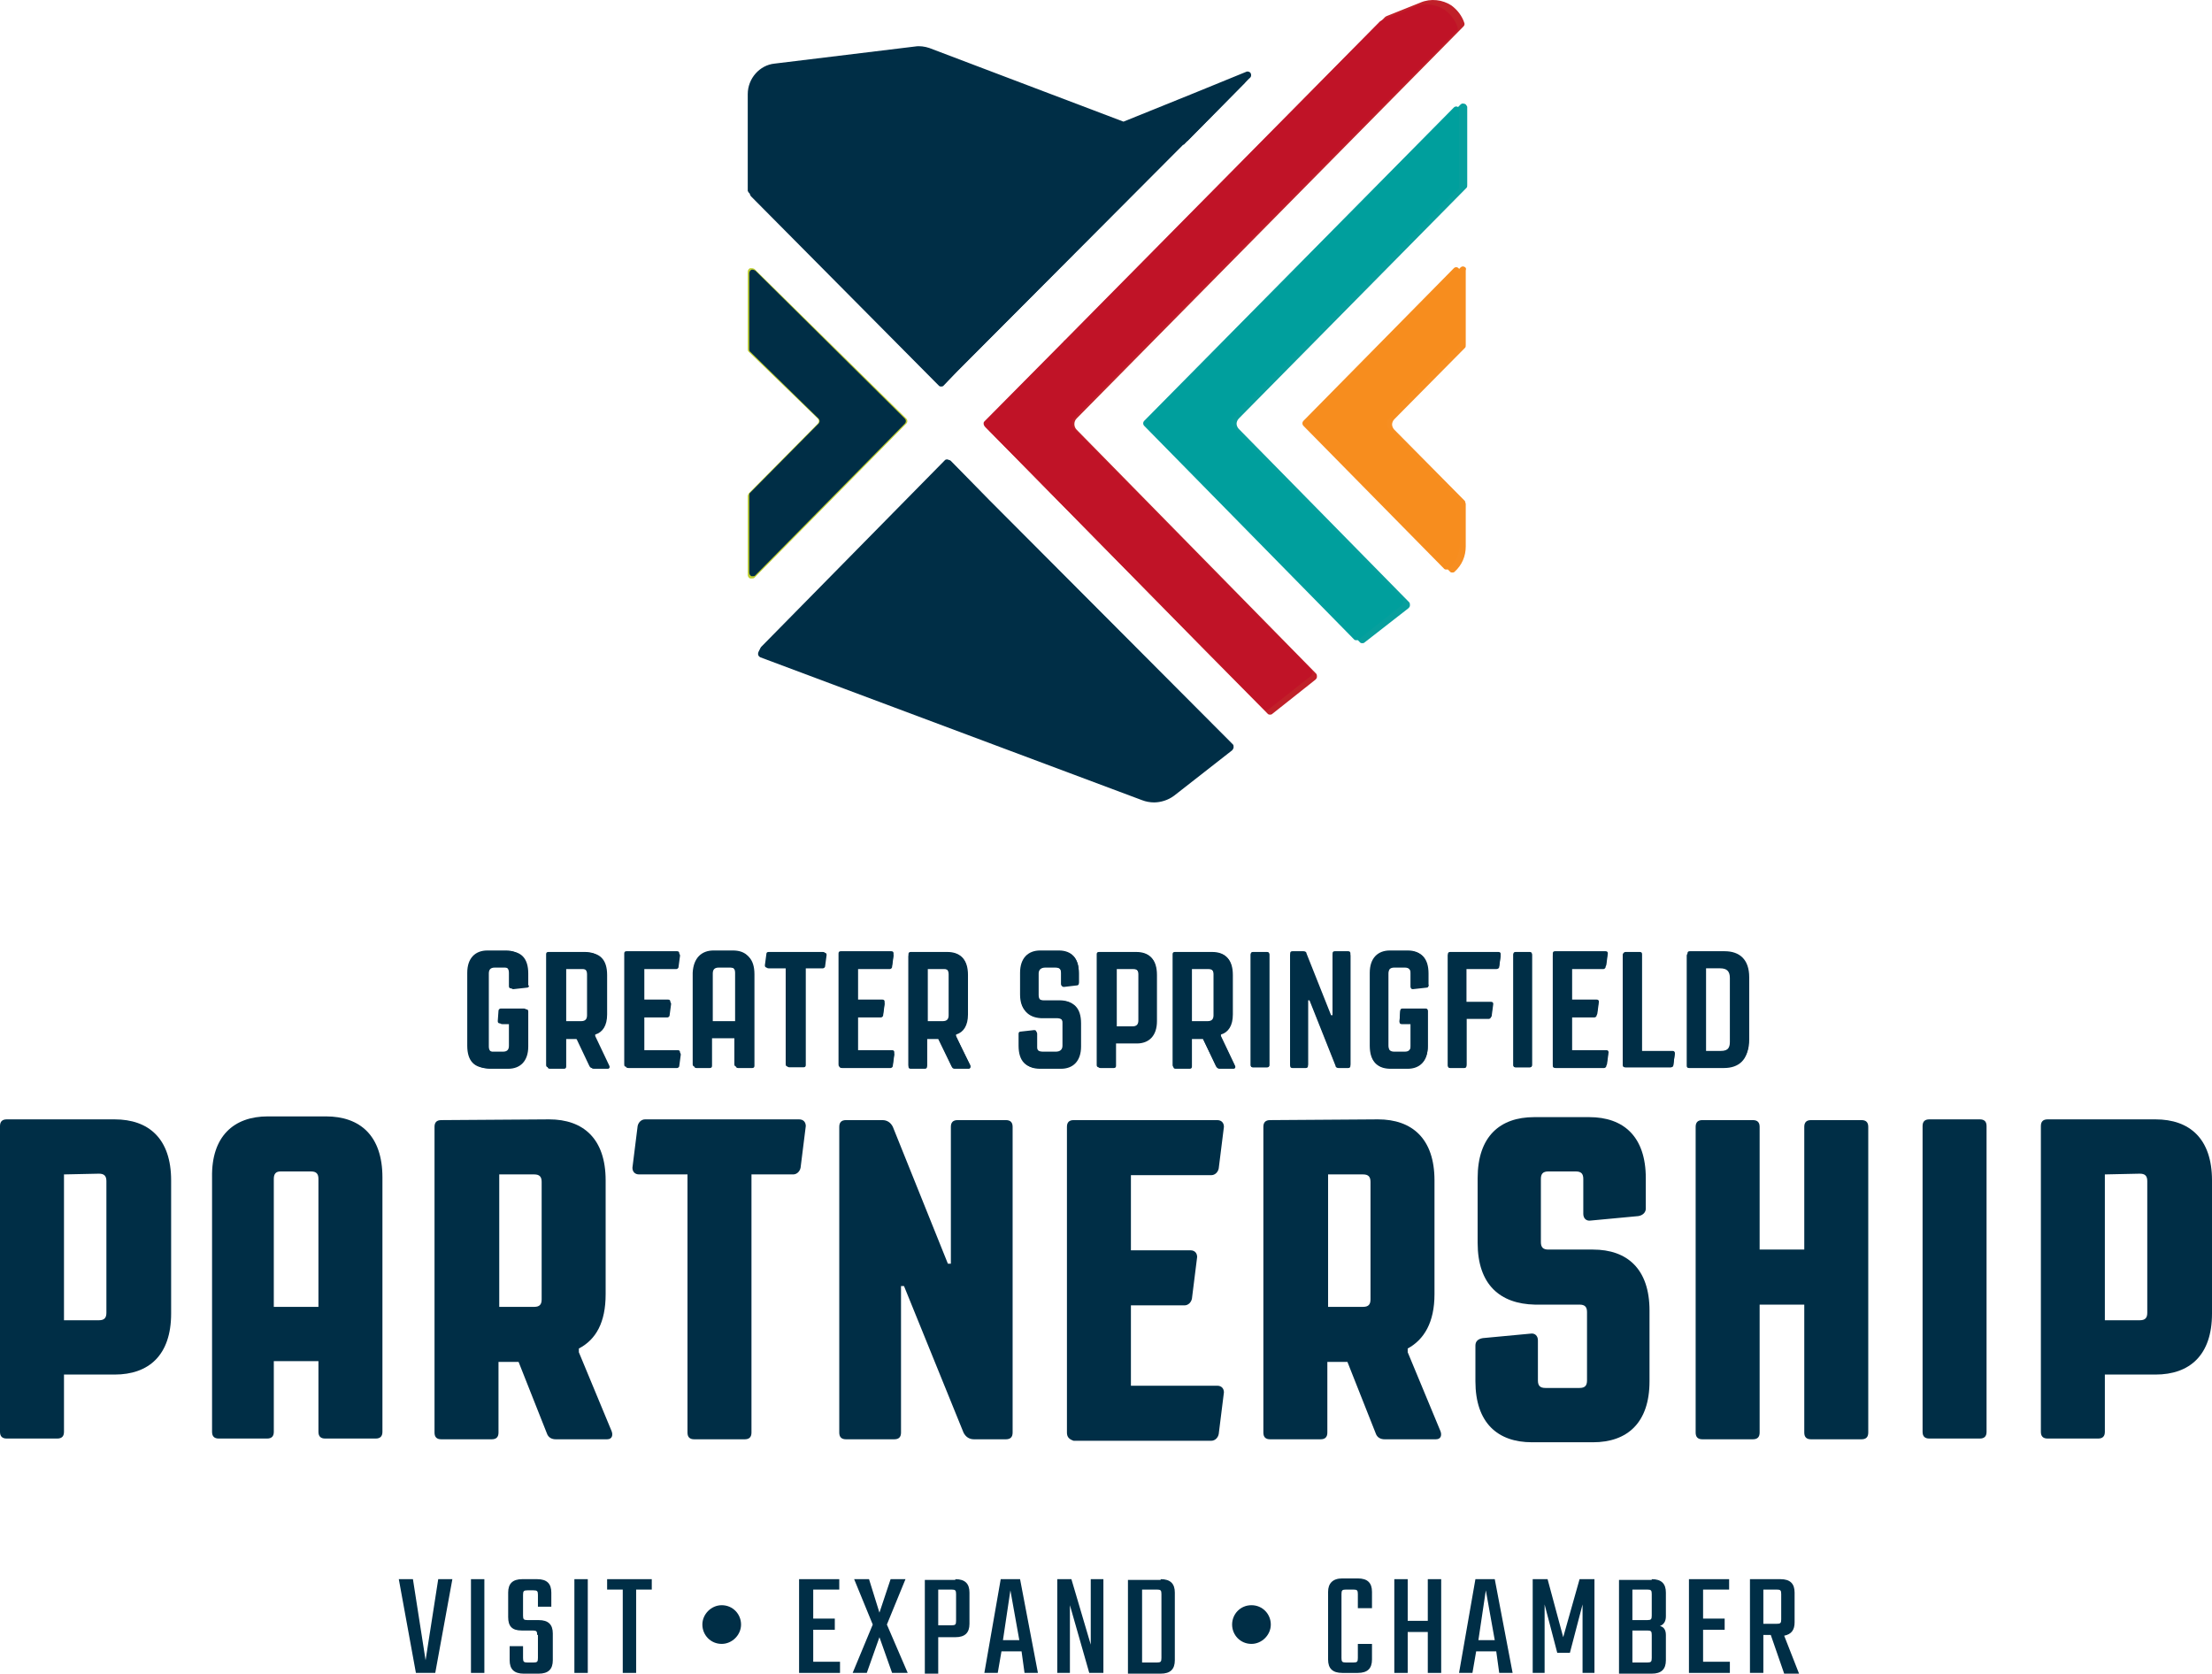<?xml version="1.0" encoding="UTF-8"?><svg id="a" xmlns="http://www.w3.org/2000/svg" width="297.3" height="224.95" viewBox="0 0 297.3 224.95"><path d="m196.8,35.85c-.2-.1-.4,0-.5.1l-20.5,20.7c-.2.2-.2.5,0,.7l19.1,19.5c.1.1.2.1.3.1s.2,0,.3-.1c1-.9,1.5-2.1,1.5-3.4v-5.7c0-.1-.1-.3-.1-.4l-9.5-9.6c-.2-.2-.3-.5-.3-.7s.1-.5.3-.7l9.5-9.6c.1-.1.1-.2.1-.4v-10c.1-.3,0-.4-.2-.5" fill="#f78e21" stroke-width="0"/><path d="m144.7,57.75c-.4-.4-.4-1.1,0-1.5L196.7,3.55c.1-.1.2-.3.1-.5-.3-.9-.9-1.7-1.7-2.3-1.2-.8-2.8-1-4.2-.4l-4.5,1.8c-.1,0-.1.1-.2.1l-42.9,43.4s-.1,0-.1.1l-10.8,10.9c-.1.1-.1.2-.1.3s.1.3.1.4l29.2,29.7,8.8,8.9c.1.1.2.1.3.1s.2,0,.3-.1l5.8-4.6c.1-.1.2-.2.2-.4,0-.1,0-.3-.1-.4l-32.2-32.8Z" fill="#c02029" stroke-width="0"/><path d="m196.8,13.95c-.2-.1-.4,0-.5.1l-42.1,42.6c-.2.2-.2.5,0,.7l28.6,29c.1.1.2.1.3.1s.2,0,.3-.1l5.9-4.6c.1-.1.2-.2.2-.4,0-.1,0-.3-.1-.4l-22.9-23.3c-.2-.2-.3-.5-.3-.7s.1-.5.3-.7l30.6-31c.1-.1.1-.2.1-.4v-10.5c-.1-.2-.2-.4-.4-.4" fill="#079f9d" stroke-width="0"/><path d="m168.1,9.85c-.1-.2-.4-.3-.6-.2l-7.1,2.9-9.4,3.8-26.1-9.9c-.6-.2-1.3-.3-1.9-.2l-18.9,2.3c-2,.2-3.6,2-3.6,4.1v13h0c0,.1.1.1.1.2l25.6,25.9c.1.1.2.1.3.1s.2-.1.3-.1l2-2,30.7-30.8h.1l8.3-8.4c.3-.2.3-.5.2-.7Z" fill="#002e46" stroke-width="0"/><path d="m100.6,47.25c-.1-.1-.1-.2-.1-.4v-10.3c0-.2.1-.4.3-.5h.2c.1,0,.2,0,.4.1l20.4,20.1c.2.2.2.5,0,.7l-20.4,20.7c-.1.1-.2.1-.4.1h-.2c-.2-.1-.3-.3-.3-.5v-10.6c0-.1.1-.2.1-.3l9.3-9.4c.2-.2.2-.5,0-.7l-9.3-9Z" fill="#bfce30" stroke-width="0"/><path d="m102.2,88.35c-.4-.2-.4-.6-.1-1l25-25.4c.1-.1.2-.1.4-.1h0c.1,0,.2,0,.3.1l5.2,5.3,32.7,32.8c.1.1.1.2.1.4,0,.1-.1.3-.2.4l-7.8,6.1c-.8.6-1.8.9-2.7.9-.5,0-1.1-.1-1.6-.3l-51.3-19.2Z" fill="#002e46" stroke-width="0"/><path d="m70.8,132.35c0,.2-.1.3-.3.3l-1.8.2c-.2,0-.3-.1-.3-.3v-1.8c0-.6-.3-.8-.8-.8h-1.4c-.6,0-.8.3-.8.8v9.8c0,.6.3.8.8.8h1.4c.6,0,.8-.3.8-.8v-3h-1.2c-.2,0-.3-.1-.3-.3l.1-1.4c0-.2.2-.3.3-.3h3.1c.2,0,.3.1.3.3v4.7c0,2-1.1,3-2.7,3h-2.5c-1.7,0-2.7-.9-2.7-3v-9.8c0-2,1.1-3,2.7-3h2.5c1.7,0,2.7,1,2.7,3,.1,0,.1,1.6.1,1.6Z" fill="#002e46" stroke-width="0"/><path d="m78.6,127.95c1.7,0,2.7.9,2.7,3v5.3c0,1.5-.6,2.4-1.6,2.7v.2l2,4c.1.2,0,.4-.2.4h-1.9c-.2,0-.3-.1-.4-.3l-1.8-3.8h-1.5v3.7c0,.2-.1.3-.3.3h-1.9c-.2,0-.3-.1-.3-.3v-14.9c0-.2.1-.3.3-.3h4.9Zm-2.7,2.1v7.2h2.2c.6,0,.8-.3.8-.8v-5.5c0-.6-.3-.8-.8-.8h-2.2v-.1Z" fill="#002e46" stroke-width="0"/><path d="m83.9,143.05v-14.9c0-.2.1-.3.3-.3h6.8c.2,0,.3.1.3.3l-.2,1.5c0,.2-.2.3-.3.3h-4.3v4.4h3.3c.2,0,.3.1.3.3l-.2,1.5c0,.2-.1.3-.3.3h-3.1v4.7h4.6c.2,0,.3.1.3.3l-.2,1.5c0,.2-.2.3-.3.3h-6.5c-.4.2-.5.1-.5-.2Z" fill="#002e46" stroke-width="0"/><path d="m95.9,127.75h2.6c1.7,0,2.7.9,2.7,3v12.3c0,.2-.1.3-.3.3h-1.9c-.2,0-.3-.1-.3-.3v-3.7h-3.2v3.7c0,.2-.1.3-.3.3h-1.8c-.2,0-.3-.1-.3-.3v-12.3c.1-2,1.2-3,2.8-3Zm-.3,3v6.5h3.2v-6.5c0-.6-.3-.8-.9-.8h-1.5c-.6,0-.8.2-.8.8Z" fill="#002e46" stroke-width="0"/><path d="m103.1,130.05c-.2,0-.3-.1-.3-.3l.2-1.5c0-.2.1-.3.3-.3h7.3c.2,0,.3.1.3.3l-.2,1.5c0,.2-.2.3-.3.3h-2.3v13c0,.2-.1.3-.3.3h-1.9c-.2,0-.3-.1-.3-.3v-13h-2.5Z" fill="#002e46" stroke-width="0"/><path d="m112.7,143.05v-14.9c0-.2.1-.3.3-.3h6.8c.2,0,.3.1.3.3l-.2,1.5c0,.2-.2.3-.3.3h-4.3v4.4h3.3c.2,0,.3.1.3.3l-.2,1.5c0,.2-.1.3-.3.3h-3.1v4.7h4.6c.2,0,.3.1.3.3l-.2,1.5c0,.2-.2.3-.3.3h-6.5c-.4.2-.5.1-.5-.2Z" fill="#002e46" stroke-width="0"/><path d="m127.3,127.95c1.7,0,2.7.9,2.7,3v5.3c0,1.5-.6,2.4-1.6,2.7v.2l2,4c.1.2,0,.4-.2.4h-1.9c-.2,0-.3-.1-.4-.3l-1.8-3.8h-1.5v3.7c0,.2-.1.3-.3.3h-1.9c-.2,0-.3-.1-.3-.3v-14.9c0-.2.1-.3.3-.3h4.9Zm-2.8,2.1v7.2h2.2c.6,0,.8-.3.8-.8v-5.5c0-.6-.3-.8-.8-.8h-2.2v-.1Z" fill="#002e46" stroke-width="0"/><path d="m137.1,133.65v-2.9c0-2,1.1-3,2.7-3h2.5c1.7,0,2.7,1,2.7,3v1.3c0,.2-.1.3-.3.3l-1.8.2c-.2,0-.3-.1-.3-.3v-1.5c0-.6-.3-.8-.9-.8h-1.4c-.6,0-.9.3-.9.8v2.9c0,.6.3.8.9.8h2.1c1.7,0,2.7.9,2.7,3v3.1c0,2-1.1,3-2.7,3h-2.8c-1.7,0-2.7-.9-2.7-3v-1.6c0-.2.1-.3.3-.3l1.8-.2c.2,0,.3.1.3.3v1.8c0,.6.3.8.9.8h1.7c.6,0,.9-.3.9-.8v-3.1c0-.6-.3-.8-.9-.8h-2.1c-1.7-.1-2.7-1-2.7-3Z" fill="#002e46" stroke-width="0"/><path d="m152.7,127.95c1.7,0,2.7.9,2.7,3v6.2c0,2-1.1,3-2.7,3h-2.8v3c0,.2-.1.3-.3.3h-1.9c-.2,0-.3-.1-.3-.3v-14.9c0-.2.1-.3.3-.3h5Zm-2.7,2.1v7.9h2.2c.6,0,.8-.3.8-.8v-6.2c0-.6-.3-.8-.8-.8h-2.2v-.1Z" fill="#002e46" stroke-width="0"/><path d="m162.9,127.95c1.7,0,2.7.9,2.7,3v5.3c0,1.5-.6,2.4-1.6,2.7v.2l1.9,4c.1.2,0,.4-.2.4h-1.9c-.2,0-.3-.1-.4-.3l-1.8-3.8h-1.5v3.7c0,.2-.1.3-.3.3h-1.9c-.2,0-.3-.1-.3-.3v-14.9c0-.2.1-.3.3-.3h5Zm-2.8,2.1v7.2h2.2c.6,0,.8-.3.8-.8v-5.5c0-.6-.3-.8-.8-.8h-2.2v-.1Z" fill="#002e46" stroke-width="0"/><path d="m170.3,127.95c.2,0,.3.1.3.3v14.9c0,.2-.1.3-.3.3h-1.9c-.2,0-.3-.1-.3-.3v-14.9c0-.2.1-.3.3-.3h1.9Z" fill="#002e46" stroke-width="0"/><path d="m175.8,143.05c0,.2-.1.3-.3.3h-1.8c-.2,0-.3-.1-.3-.3v-14.9c0-.2.1-.3.3-.3h1.5c.2,0,.4.1.4.3l3.3,8.3h.2v-8.3c0-.2.1-.3.3-.3h1.8c.2,0,.3.1.3.3v14.9c0,.2-.1.3-.3.3h-1.3c-.2,0-.4-.1-.4-.3l-3.5-8.8h-.2v8.8Z" fill="#002e46" stroke-width="0"/><path d="m192,132.35c0,.2-.1.3-.3.3l-1.8.2c-.2,0-.3-.1-.3-.3v-1.8c0-.6-.3-.8-.8-.8h-1.4c-.6,0-.8.3-.8.8v9.8c0,.6.3.8.8.8h1.4c.6,0,.8-.3.8-.8v-3h-1.2c-.2,0-.3-.1-.3-.3l.1-1.4c0-.2.1-.3.3-.3h3.1c.2,0,.3.1.3.3v4.7c0,2-1.1,3-2.7,3h-2.4c-1.7,0-2.7-.9-2.7-3v-9.8c0-2,1.1-3,2.7-3h2.4c1.7,0,2.7,1,2.7,3v1.6h.1Z" fill="#002e46" stroke-width="0"/><path d="m196.8,143.45h-1.9c-.2,0-.3-.1-.3-.3v-14.9c0-.2.1-.3.3-.3h6.5c.2,0,.3.1.3.3l-.2,1.5c0,.2-.2.3-.3.3h-4.1v4.6h3.3c.2,0,.3.1.3.3l-.2,1.5c0,.2-.1.3-.3.3h-3.1v6.3c0,.3-.1.4-.3.4Z" fill="#002e46" stroke-width="0"/><path d="m205.6,127.95c.2,0,.3.1.3.3v14.9c0,.2-.1.3-.3.3h-1.9c-.2,0-.3-.1-.3-.3v-14.9c0-.2.1-.3.3-.3h1.9Z" fill="#002e46" stroke-width="0"/><path d="m208.7,143.05v-14.9c0-.2.1-.3.3-.3h6.8c.2,0,.3.1.3.3l-.2,1.5c0,.2-.2.3-.3.3h-4.3v4.4h3.3c.2,0,.3.1.3.3l-.2,1.5c0,.2-.1.3-.3.3h-3.1v4.7h4.6c.2,0,.3.1.3.3l-.2,1.5c0,.2-.2.3-.3.3h-6.5c-.4.2-.5.1-.5-.2Z" fill="#002e46" stroke-width="0"/><path d="m224.8,141.25c.2,0,.3.1.3.3l-.2,1.6c0,.2-.2.3-.3.3h-6.1c-.2,0-.3-.1-.3-.3v-14.9c0-.2.1-.3.3-.3h1.9c.2,0,.3.1.3.3v13h4.1Z" fill="#002e46" stroke-width="0"/><path d="m226.8,143.05v-14.9c0-.2.1-.3.3-.3h4.7c2,0,3.3,1.1,3.3,3.5v8.4c0,2.4-1.3,3.5-3.3,3.5h-4.7c-.2.2-.3.1-.3-.2Zm2.5-13v11.2h2c.9,0,1.3-.4,1.3-1.3v-8.6c0-.9-.4-1.3-1.3-1.3h-2Z" fill="#002e46" stroke-width="0"/><path d="m15.4,150.45c4.6,0,7.6,2.6,7.6,8.2v17.9c0,5.6-3,8.2-7.6,8.2h-6.8v7.7c0,.6-.3.9-.9.9H.9c-.6,0-.9-.3-.9-.9v-41.1c0-.6.3-.9.9-.9h14.5Zm-6.8,7.4v19.6h4.7c.7,0,1-.3,1-1v-17.7c0-.7-.3-1-1-1l-4.7.1h0Z" fill="#002e46" stroke-width="0"/><path d="m36,150.05h7.8c4.6,0,7.6,2.6,7.6,8.2v34.2c0,.6-.3.9-.9.9h-6.8c-.6,0-.9-.3-.9-.9v-9.5h-6v9.5c0,.6-.3.9-.9.9h-6.5c-.6,0-.9-.3-.9-.9v-34.2c-.1-5.5,2.9-8.2,7.5-8.2Zm.8,8.4v17.2h6v-17.2c0-.7-.3-1-1-1h-4.1c-.6,0-.9.3-.9,1Z" fill="#002e46" stroke-width="0"/><path d="m73.8,150.45c4.6,0,7.6,2.6,7.6,8.2v15.3c0,3.8-1.3,6.1-3.6,7.3v.5l4.4,10.6c.2.5.1,1.1-.6,1.1h-6.9c-.5,0-1-.2-1.2-.8l-3.8-9.6h-2.7v9.5c0,.6-.3.9-.9.9h-6.8c-.6,0-.9-.3-.9-.9v-41.1c0-.6.3-.9.9-.9l14.5-.1h0Zm-6.7,7.4v17.8h4.7c.7,0,1-.3,1-1v-15.8c0-.7-.3-1-1-1h-4.7Z" fill="#002e46" stroke-width="0"/><path d="m85.9,157.85c-.6,0-.9-.4-.9-.9l.7-5.6c.1-.5.5-.9,1-.9h20.7c.6,0,.9.4.9.9l-.7,5.6c-.1.5-.5.9-1,.9h-5.6v34.7c0,.6-.3.9-.9.9h-6.8c-.6,0-.9-.3-.9-.9v-34.7h-6.5Z" fill="#002e46" stroke-width="0"/><path d="m121.1,192.55c0,.6-.3.9-.9.9h-6.5c-.6,0-.9-.3-.9-.9v-41.1c0-.6.3-.9.9-.9h4.9c.6,0,1.1.3,1.4.9l7.4,18.4h.4v-18.4c0-.6.3-.9.9-.9h6.5c.6,0,.9.3.9.9v41.1c0,.6-.3.9-.9.9h-4.3c-.6,0-1.1-.3-1.4-.9l-8-19.7h-.4v19.7h0Z" fill="#002e46" stroke-width="0"/><path d="m143.4,192.55v-41.1c0-.6.3-.9.9-.9h19.3c.6,0,.9.4.9.9l-.7,5.6c-.1.5-.5.9-1,.9h-10.8v10.1h8c.6,0,.9.4.9.9l-.7,5.6c-.1.5-.5.9-1,.9h-7.2v10.8h11.6c.6,0,.9.4.9.9l-.7,5.6c-.1.5-.5.9-1,.9h-18.5c-.6-.2-.9-.5-.9-1.1Z" fill="#002e46" stroke-width="0"/><path d="m185.2,150.45c4.6,0,7.6,2.6,7.6,8.2v15.3c0,3.8-1.4,6.1-3.6,7.3v.5l4.4,10.6c.2.5.1,1.1-.6,1.1h-6.9c-.5,0-1-.2-1.2-.8l-3.8-9.6h-2.7v9.5c0,.6-.3.9-.9.9h-6.8c-.6,0-.9-.3-.9-.9v-41.1c0-.6.3-.9.9-.9l14.5-.1h0Zm-6.7,7.4v17.8h4.7c.7,0,1-.3,1-1v-15.8c0-.7-.3-1-1-1h-4.7Z" fill="#002e46" stroke-width="0"/><path d="m198.6,167.05v-8.7c0-5.6,3-8.2,7.6-8.2h7.4c4.6,0,7.6,2.6,7.6,8.2v4.1c0,.5-.4.9-1,1l-6.4.6c-.6.1-1-.3-1-.9v-4.7c0-.7-.3-1-1-1h-3.7c-.7,0-1,.3-1,1v8.5c0,.7.3,1,1,1h6c4.6,0,7.6,2.6,7.6,8.2v9.5c0,5.6-3,8.2-7.6,8.2h-8.2c-4.6,0-7.6-2.6-7.6-8.2v-4.8c0-.6.4-.9,1-1l6.4-.6c.6-.1,1,.3,1,.9v5.4c0,.7.3,1,1,1h4.6c.7,0,1-.3,1-1v-9.2c0-.7-.3-1-1-1h-6c-4.7-.1-7.7-2.7-7.7-8.3Z" fill="#002e46" stroke-width="0"/><path d="m250.2,193.45h-6.8c-.6,0-.9-.3-.9-.9v-17.2h-6v17.2c0,.6-.3.9-.9.9h-6.8c-.6,0-.9-.3-.9-.9v-41.1c0-.6.3-.9.9-.9h6.8c.6,0,.9.3.9.9v16.5h6v-16.5c0-.6.3-.9.9-.9h6.8c.6,0,.9.3.9.9v41.1c0,.6-.3.9-.9.9Z" fill="#002e46" stroke-width="0"/><path d="m266.1,150.45c.6,0,.9.3.9.9v41.1c0,.6-.3.9-.9.9h-6.8c-.6,0-.9-.3-.9-.9v-41.1c0-.6.3-.9.9-.9h6.8Z" fill="#002e46" stroke-width="0"/><path d="m289.7,150.45c4.6,0,7.6,2.6,7.6,8.2v17.9c0,5.6-3,8.2-7.6,8.2h-6.8v7.7c0,.6-.3.9-.9.9h-6.8c-.6,0-.9-.3-.9-.9v-41.1c0-.6.3-.9.9-.9h14.5Zm-6.8,7.4v19.6h4.7c.7,0,1-.3,1-1v-17.7c0-.7-.3-1-1-1l-4.7.1h0Z" fill="#002e46" stroke-width="0"/><path d="m71.1,132.45c0,.2-.1.3-.3.3l-1.8.2c-.2,0-.3-.1-.3-.3v-1.8c0-.6-.3-.8-.8-.8h-1.4c-.6,0-.8.3-.8.8v9.8c0,.6.3.8.8.8h1.4c.6,0,.8-.3.8-.8v-3h-1.2c-.2,0-.3-.1-.3-.3l.1-1.4c0-.2.2-.3.3-.3h3.1c.2,0,.3.1.3.3v4.7c0,2-1.1,3-2.7,3h-2.4c-1.7,0-2.7-.9-2.7-3v-9.8c0-2,1.1-3,2.7-3h2.4c1.7,0,2.7.9,2.7,3v1.6h.1Z" fill="#002e46" stroke-width="0"/><path d="m76.1,130.15v7.2h2.2c.6,0,.8-.3.8-.8v-5.5c0-.6-.3-.8-.8-.8h-2.2v-.1Zm2.8-2.1c1.7,0,2.7.9,2.7,3v5.3c0,1.5-.6,2.4-1.6,2.7v.2l1.9,4c.1.2,0,.4-.2.4h-1.9c-.2,0-.3-.1-.4-.3l-1.8-3.7h-1.5v3.7c0,.2-.1.3-.3.3h-1.9c-.2,0-.3-.1-.3-.3v-14.8c0-.2.1-.3.3-.3h5v-.2Z" fill="#002e46" stroke-width="0"/><path d="m84.1,143.25v-14.8c0-.2.1-.3.3-.3h6.7c.2,0,.3.1.3.3l-.2,1.5c0,.2-.2.3-.3.3h-4.3v4.4h3.3c.2,0,.3.1.3.3l-.2,1.5c0,.2-.2.3-.3.3h-3.1v4.7h4.6c.2,0,.3.1.3.3l-.2,1.5c0,.2-.2.3-.3.3h-6.5c-.3,0-.4-.1-.4-.3" fill="#002e46" stroke-width="0"/><path d="m95.8,130.85v6.5h3.2v-6.5c0-.6-.3-.8-.9-.8h-1.5c-.6,0-.8.3-.8.8m.3-2.9h2.6c1.7,0,2.7.9,2.7,3v12.3c0,.2-.1.3-.3.3h-1.9c-.2,0-.3-.1-.3-.3v-3.7h-3.2v3.7c0,.2-.1.3-.3.3h-1.8c-.2,0-.3-.1-.3-.3v-12.3c.1-2.1,1.2-3,2.8-3" fill="#002e46" stroke-width="0"/><path d="m103.3,130.15c-.2,0-.3-.1-.3-.3l.2-1.5c0-.2.2-.3.3-.3h7.3c.2,0,.3.1.3.3l-.2,1.5c0,.2-.2.3-.3.3h-2.3v13c0,.2-.1.3-.3.3h-1.9c-.2,0-.3-.1-.3-.3v-13h-2.5Z" fill="#002e46" stroke-width="0"/><path d="m112.8,143.25v-14.8c0-.2.1-.3.3-.3h6.7c.2,0,.3.1.3.3l-.2,1.5c0,.2-.2.3-.3.3h-4.3v4.4h3.3c.2,0,.3.1.3.3l-.2,1.5c0,.2-.2.3-.3.3h-3.1v4.7h4.6c.2,0,.3.1.3.3l-.2,1.5c0,.2-.2.3-.3.3h-6.5c-.3,0-.4-.1-.4-.3" fill="#002e46" stroke-width="0"/><path d="m124.7,130.15v7.2h2.2c.6,0,.8-.3.8-.8v-5.5c0-.6-.3-.8-.8-.8h-2.2v-.1Zm2.7-2.1c1.7,0,2.7.9,2.7,3v5.3c0,1.5-.6,2.4-1.6,2.7v.2l1.9,4c.1.2,0,.4-.2.4h-1.9c-.2,0-.3-.1-.4-.3l-1.8-3.7h-1.5v3.7c0,.2-.1.3-.3.3h-1.9c-.2,0-.3-.1-.3-.3v-14.8c0-.2.1-.3.3-.3h5v-.2Z" fill="#002e46" stroke-width="0"/><path d="m137.2,133.75v-2.9c0-2,1.1-3,2.7-3h2.4c1.7,0,2.7.9,2.7,3v1.3c0,.2-.1.3-.3.3l-1.7.2c-.2,0-.3-.1-.3-.3v-1.5c0-.6-.3-.8-.9-.8h-1.3c-.6,0-.9.3-.9.8v2.9c0,.6.3.8.9.8h2.1c1.7,0,2.7.9,2.7,3v3.1c0,2-1.1,3-2.7,3h-2.8c-1.7,0-2.7-.9-2.7-3v-1.5c0-.2.1-.3.3-.3l1.7-.2c.2,0,.3.1.3.3v1.8c0,.6.3.8.9.8h1.7c.6,0,.9-.3.9-.8v-3.1c0-.6-.3-.8-.9-.8h-2.1c-1.7-.1-2.7-1.1-2.7-3.1" fill="#002e46" stroke-width="0"/><path d="m150.1,130.15v7.9h2.2c.6,0,.8-.3.8-.8v-6.2c0-.6-.3-.8-.8-.8h-2.2v-.1Zm2.7-2.1c1.7,0,2.7.9,2.7,3v6.2c0,2-1.1,3-2.7,3h-2.8v3c0,.2-.1.3-.3.3h-1.8c-.2,0-.3-.1-.3-.3v-14.8c0-.2.1-.3.3-.3h4.9v-.1Z" fill="#002e46" stroke-width="0"/><path d="m160.2,130.15v7.2h2.2c.6,0,.8-.3.8-.8v-5.5c0-.6-.3-.8-.8-.8h-2.2v-.1Zm2.8-2.1c1.7,0,2.7.9,2.7,3v5.3c0,1.5-.6,2.4-1.6,2.7v.2l1.9,4c.1.2,0,.4-.2.4h-1.9c-.2,0-.3-.1-.4-.3l-1.8-3.7h-1.5v3.7c0,.2-.1.3-.3.3h-1.9c-.2,0-.3-.1-.3-.3v-14.8c0-.2.1-.3.3-.3h5v-.2Z" fill="#002e46" stroke-width="0"/><path d="m170.3,128.05c.2,0,.3.1.3.3v14.8c0,.2-.1.3-.3.3h-1.9c-.2,0-.3-.1-.3-.3v-14.8c0-.2.1-.3.3-.3h1.9Z" fill="#002e46" stroke-width="0"/><path d="m175.8,143.25c0,.2-.1.3-.3.3h-1.8c-.2,0-.3-.1-.3-.3v-14.8c0-.2.1-.3.3-.3h1.5c.2,0,.4.1.4.3l3.3,8.3h.2v-8.3c0-.2.1-.3.3-.3h1.8c.2,0,.3.1.3.3v14.8c0,.2-.1.3-.3.3h-1.3c-.2,0-.4-.1-.4-.3l-3.5-8.8h-.2v8.8Z" fill="#002e46" stroke-width="0"/><path d="m192,132.45c0,.2-.1.3-.3.3l-1.8.2c-.2,0-.3-.1-.3-.3v-1.8c0-.6-.3-.8-.8-.8h-1.4c-.6,0-.8.3-.8.8v9.8c0,.6.3.8.8.8h1.4c.6,0,.8-.3.8-.8v-3h-1.2c-.2,0-.3-.1-.3-.3l.1-1.4c0-.2.2-.3.3-.3h3.1c.2,0,.3.1.3.3v4.7c0,2-1.1,3-2.7,3h-2.3c-1.7,0-2.7-.9-2.7-3v-9.8c0-2,1.1-3,2.7-3h2.4c1.7,0,2.7.9,2.7,3v1.6Z" fill="#002e46" stroke-width="0"/><path d="m196.8,143.55h-1.9c-.2,0-.3-.1-.3-.3v-14.8c0-.2.1-.3.3-.3h6.5c.2,0,.3.1.3.3l-.2,1.5c0,.2-.2.3-.4.3h-4.1v4.6h3.3c.2,0,.3.1.3.3l-.2,1.5c0,.2-.2.3-.3.3h-3v6.3c0,.2-.1.3-.3.3" fill="#002e46" stroke-width="0"/><path d="m205.6,128.05c.2,0,.3.1.3.3v14.8c0,.2-.1.3-.3.3h-1.9c-.2,0-.3-.1-.3-.3v-14.8c0-.2.1-.3.3-.3h1.9Z" fill="#002e46" stroke-width="0"/><path d="m208.7,143.25v-14.8c0-.2.1-.3.3-.3h6.7c.2,0,.3.1.3.3l-.2,1.5c0,.2-.2.3-.3.3h-4.3v4.4h3.3c.2,0,.3.1.3.3l-.2,1.5c0,.2-.2.3-.3.3h-3.1v4.7h4.6c.2,0,.3.1.3.3l-.2,1.5c0,.2-.2.3-.3.3h-6.5c-.3,0-.4-.1-.4-.3" fill="#002e46" stroke-width="0"/><path d="m224.8,141.35c.2,0,.3.1.3.3l-.2,1.5c0,.2-.2.3-.4.3h-6.1c-.2,0-.3-.1-.3-.3v-14.8c0-.2.1-.3.3-.3h1.9c.2,0,.3.1.3.3v13h4.2Z" fill="#002e46" stroke-width="0"/><path d="m229.2,130.15v11.2h2c.9,0,1.3-.4,1.3-1.3v-8.6c0-.9-.4-1.3-1.3-1.3h-2Zm-2.5,13.1v-14.8c0-.2.1-.3.3-.3h4.7c2,0,3.3,1.1,3.3,3.5v8.4c0,2.4-1.3,3.5-3.3,3.5h-4.7c-.2,0-.3-.1-.3-.3" fill="#002e46" stroke-width="0"/><path d="m132.2,67.65c.2-.2.2-.5,0-.7" fill="#30425d" stroke-width="0"/><path d="m195.9,35.95c-.2-.1-.4,0-.5.1l-20.2,20.5c-.2.2-.2.5,0,.7l18.9,19.2c.1.1.2.1.3.1s.2,0,.3-.1c1-.8,1.5-2.1,1.5-3.4v-5.6c0-.1,0-.3-.1-.3l-9.4-9.5c-.2-.2-.3-.5-.3-.7,0-.3.1-.5.3-.7l9.4-9.5c.1-.1.1-.2.1-.3v-9.9c0-.3-.1-.5-.3-.6" fill="#f78d1e" stroke-width="0"/><path d="m144.4,57.65c-.4-.4-.4-1.1,0-1.5L195.8,4.15c.1-.1.2-.3.1-.5-.3-.9-.9-1.7-1.7-2.3-1.2-.8-2.8-1-4.1-.4l-4.4,1.8c-.1,0-.1.1-.2.1l-42.4,42.9s-.1,0-.1.1l-10.7,10.8c-.1.1-.1.2-.1.3s.1.3.1.3l28.9,29.3,8.7,8.8c.1.1.2.1.3.1s.2,0,.3-.1l5.7-4.5c.1-.1.2-.2.2-.4,0-.1,0-.3-.1-.4l-31.9-32.4Z" fill="#c01327" stroke-width="0"/><path d="m195.9,14.35c-.2-.1-.4,0-.5.1l-41.6,42.1c-.2.2-.2.5,0,.7l28.2,28.7c.1.1.2.1.3.1s.2,0,.3-.1l5.8-4.6c.1-.1.2-.2.2-.4,0-.1,0-.3-.1-.4l-22.7-23.1c-.2-.2-.3-.5-.3-.7,0-.3.1-.5.3-.7l30.2-30.6c.1-.1.1-.2.1-.3v-10.4c.1-.2,0-.3-.2-.4" fill="#009f9d" stroke-width="0"/><path d="m100.8,47.25c-.1-.1-.1-.2-.1-.3v-10.2c0-.2.1-.4.3-.5h.2c.1,0,.2.1.3.1l20.1,19.9c.2.2.2.5,0,.7l-20.1,20.4c-.1.1-.2.1-.3.1h-.2c-.2-.1-.3-.3-.3-.5v-10.4c0-.1,0-.2.1-.3l9.2-9.3c.2-.2.2-.5,0-.7l-9.2-9Z" fill="#002e46" stroke-width="0"/><path d="m102.4,87.95c-.4-.2-.4-.6-.1-1l24.7-25.1c.1-.1.2-.1.3-.1h0c.1,0,.3.1.3.1l5.1,5.2,32.3,32.4c.1.1.2.2.1.4,0,.1-.1.3-.2.4l-7.7,6.1c-.8.6-1.7.9-2.7.9-.5,0-1-.1-1.5-.3l-50.6-19Z" fill="#002e46" stroke-width="0"/><path d="m167.5,10.35c-.1-.2-.4-.3-.6-.2l-7,2.9-9.3,3.8-7.1-2.7h0l-16.3-6.2h-.2l-2.2-.8c-.6-.2-1.2-.3-1.9-.2l-18.6,2.3c-2,.2-3.5,2-3.5,4v12.9h0c0,.1.1.1.1.2l25.3,25.5c.1.1.2.1.3.1s.2,0,.3-.1l1.9-2,30.3-30.4h.1l8.2-8.3c.3-.4.3-.6.2-.8" fill="#002e46" stroke-width="0"/><polygon points="60.8 212.25 58.5 224.85 55.9 224.85 53.6 212.25 55.5 212.25 57.2 223.15 58.9 212.25 60.8 212.25" fill="#002e46" stroke-width="0"/><rect x="63.3" y="212.25" width="1.8" height="12.6" fill="#002e46" stroke-width="0"/><path d="m72.2,219.75c0-.5-.1-.6-.6-.6h-1.5c-1.3,0-1.8-.6-1.8-1.8v-3.3c0-1.2.6-1.8,1.9-1.8h2c1.3,0,1.9.6,1.9,1.8v1.9h-1.8v-1.6c0-.5-.1-.6-.6-.6h-.8c-.5,0-.6.1-.6.6v2.8c0,.5.1.6.6.6h1.5c1.3,0,1.9.6,1.9,1.8v3.6c0,1.2-.6,1.8-1.9,1.8h-2c-1.3,0-1.9-.6-1.9-1.8v-1.9h1.8v1.6c0,.5.1.6.6.6h.8c.5,0,.6-.1.6-.6v-3.1h-.1Z" fill="#002e46" stroke-width="0"/><rect x="77.2" y="212.25" width="1.8" height="12.6" fill="#002e46" stroke-width="0"/><polygon points="87.6 213.65 85.5 213.65 85.5 224.85 83.7 224.85 83.7 213.65 81.6 213.65 81.6 212.25 87.6 212.25 87.6 213.65" fill="#002e46" stroke-width="0"/><path d="m97,215.75c1.5,0,2.6,1.2,2.6,2.6s-1.2,2.6-2.6,2.6c-1.5,0-2.6-1.2-2.6-2.6s1.2-2.6,2.6-2.6" fill="#002e46" stroke-width="0"/><polygon points="112.9 223.35 112.9 224.85 107.4 224.85 107.4 212.25 112.8 212.25 112.8 213.65 109.3 213.65 109.3 217.55 112.2 217.55 112.2 219.05 109.3 219.05 109.3 223.35 112.9 223.35" fill="#002e46" stroke-width="0"/><polygon points="122 224.85 119.9 224.85 118.2 220.05 116.5 224.85 114.6 224.85 117.3 218.35 114.8 212.25 116.8 212.25 118.2 216.75 119.7 212.25 121.7 212.25 119.2 218.35 122 224.85" fill="#002e46" stroke-width="0"/><path d="m128.5,214.25c0-.5-.1-.6-.6-.6h-1.8v4.8h1.8c.5,0,.6-.1.6-.6v-3.6Zm-.1-2c1.3,0,1.9.6,1.9,1.8v4.2c0,1.2-.6,1.8-1.9,1.8h-2.3v4.9h-1.8v-12.6h4.1v-.1Z" fill="#002e46" stroke-width="0"/><path d="m137,220.45l-1.2-6.7-1,6.7h2.2Zm.3,1.5h-2.7l-.5,2.9h-1.8l2.2-12.6h2.6l2.4,12.6h-1.8l-.4-2.9Z" fill="#002e46" stroke-width="0"/><polygon points="148.3 212.25 148.3 224.85 146.4 224.85 143.8 215.75 143.8 224.85 142.1 224.85 142.1 212.25 144 212.25 146.6 221.05 146.6 212.25 148.3 212.25" fill="#002e46" stroke-width="0"/><path d="m156.1,214.25c0-.5-.1-.6-.6-.6h-2v9.8h2c.5,0,.6-.1.6-.6v-8.6Zm-.1-2c1.3,0,1.9.6,1.9,1.8v9.1c0,1.2-.6,1.8-1.9,1.8h-4.4v-12.6h4.4v-.1Z" fill="#002e46" stroke-width="0"/><path d="m168.2,215.75c1.5,0,2.6,1.2,2.6,2.6s-1.2,2.6-2.6,2.6c-1.5,0-2.6-1.2-2.6-2.6s1.1-2.6,2.6-2.6" fill="#002e46" stroke-width="0"/><path d="m182.5,216.15v-1.9c0-.5-.1-.6-.6-.6h-1c-.5,0-.6.1-.6.6v8.6c0,.5.1.6.6.6h1c.5,0,.6-.1.6-.6v-1.9h1.9v2.1c0,1.2-.6,1.8-1.9,1.8h-2.1c-1.3,0-1.9-.6-1.9-1.8v-9.1c0-1.1.6-1.8,1.9-1.8h2.1c1.3,0,1.9.6,1.9,1.8v2.2h-1.9Z" fill="#002e46" stroke-width="0"/><polygon points="193.7 212.25 193.7 224.85 191.9 224.85 191.9 219.35 189.2 219.35 189.2 224.85 187.4 224.85 187.4 212.25 189.2 212.25 189.2 217.85 191.9 217.85 191.9 212.25 193.7 212.25" fill="#002e46" stroke-width="0"/><path d="m200.9,220.45l-1.2-6.7-1,6.7h2.2Zm.2,1.5h-2.7l-.5,2.9h-1.8l2.2-12.6h2.6l2.4,12.6h-1.8l-.4-2.9Z" fill="#002e46" stroke-width="0"/><polygon points="209.3 222.15 207.6 215.65 207.6 224.85 206 224.85 206 212.25 208 212.25 210.1 220.05 212.3 212.25 214.3 212.25 214.3 224.85 212.7 224.85 212.7 215.65 211 222.15 209.3 222.15" fill="#002e46" stroke-width="0"/><path d="m222,219.75c0-.5-.1-.6-.6-.6h-2v4.3h2c.5,0,.6-.1.6-.6v-3.1Zm0-5.5c0-.5-.1-.6-.6-.6h-2v4.1h2c.5,0,.6-.1.6-.6v-2.9Zm0-2c1.3,0,1.9.6,1.9,1.8v3.2c0,.7-.3,1.1-.8,1.3.5.1.8.5.8,1.2v3.4c0,1.2-.6,1.8-1.9,1.8h-4.4v-12.6h4.4v-.1Z" fill="#002e46" stroke-width="0"/><polygon points="232.5 223.35 232.5 224.85 227 224.85 227 212.25 232.4 212.25 232.4 213.65 228.9 213.65 228.9 217.55 231.8 217.55 231.8 219.05 228.9 219.05 228.9 223.35 232.5 223.35" fill="#002e46" stroke-width="0"/><path d="m237,218.25h1.8c.5,0,.6-.1.6-.6v-3.4c0-.5-.1-.6-.6-.6h-1.8v4.6Zm1,1.5h-1v5.1h-1.8v-12.6h4.1c1.3,0,1.9.6,1.9,1.8v4c0,1-.4,1.6-1.4,1.8l2,5.1h-2l-1.8-5.2Z" fill="#002e46" stroke-width="0"/></svg>